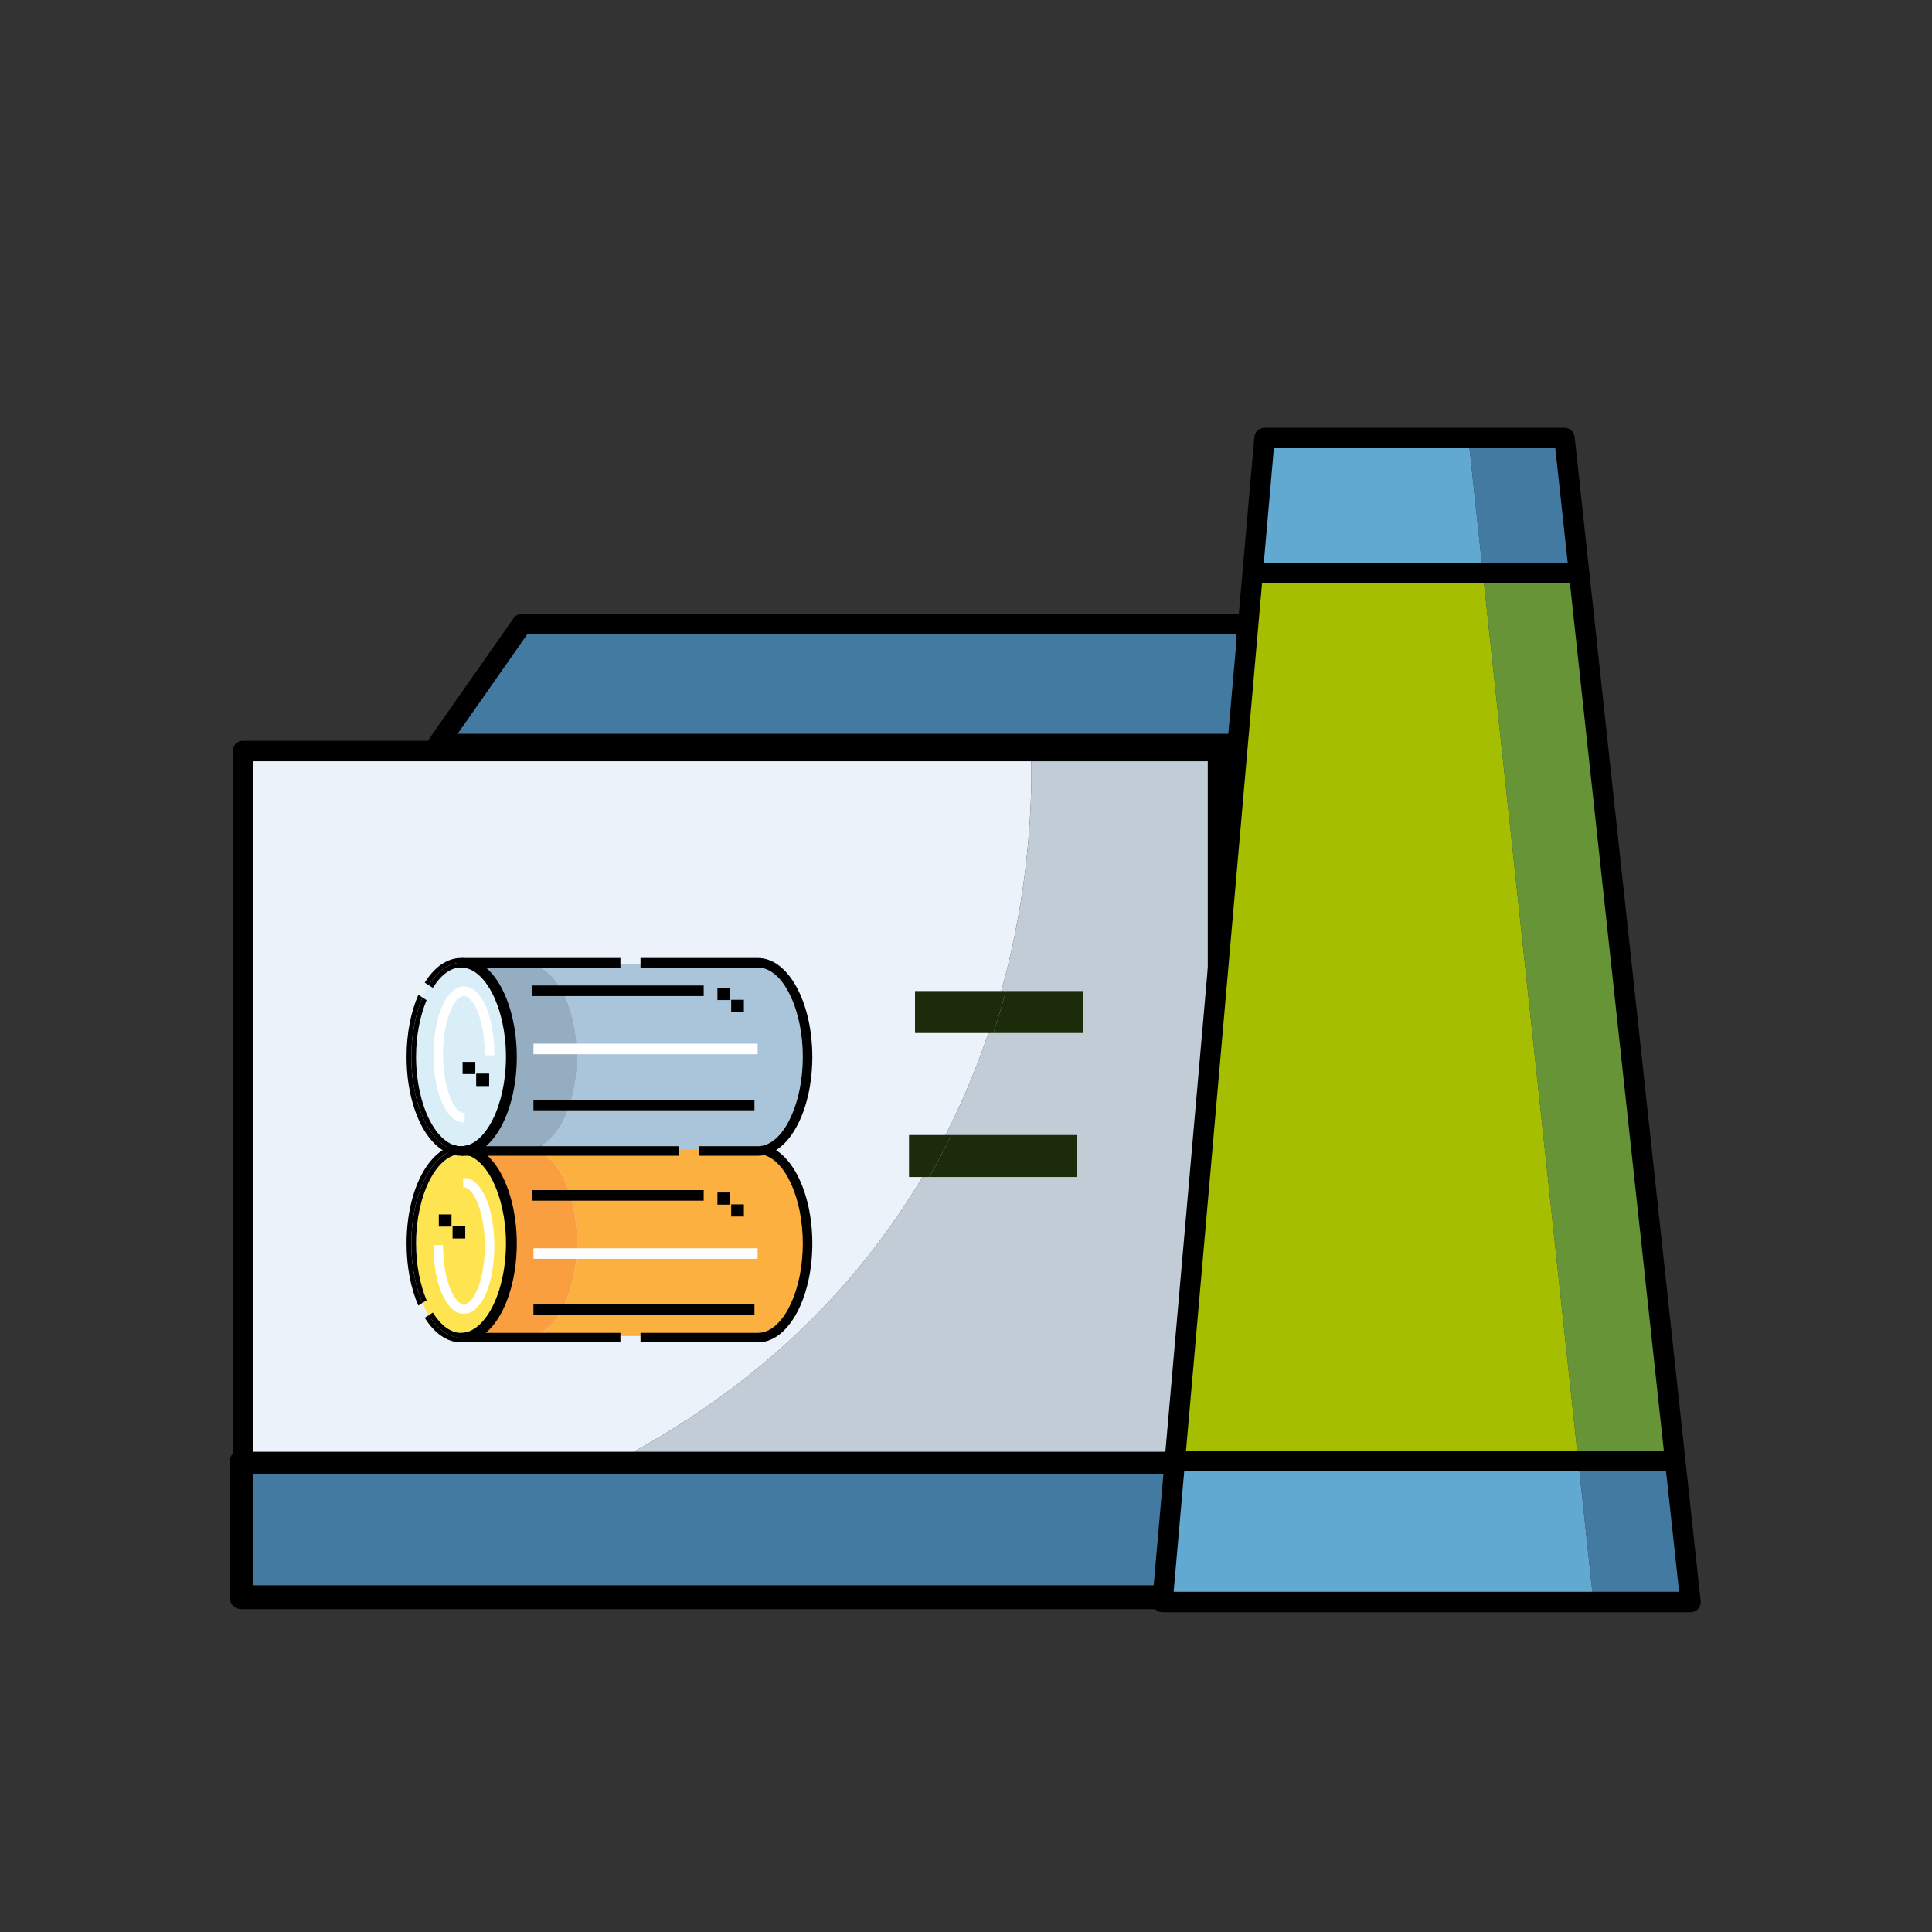<svg xmlns="http://www.w3.org/2000/svg" xmlns:xlink="http://www.w3.org/1999/xlink" id="&#x5716;&#x5C64;_1" x="0px" y="0px" width="566.93px" height="566.929px" viewBox="0 0 566.93 566.929" xml:space="preserve"><rect x="0" y="0" width="566.93" height="566.929" fill="#333333" stroke="none"/><g>	<g>					<polygon fill="#427AA1" stroke="#000000" stroke-width="6" stroke-linecap="round" stroke-linejoin="round" stroke-miterlimit="10" points="   153.176,183.112 128.527,218.325 365.629,218.325 365.629,183.112   "></polygon>		<polygon fill="#EBF2FA" points="356.531,429.016 357.412,429.016 357.412,220.379   "></polygon>		<path fill="#C1CCD6" d="M178.705,429.896l177.826-0.881H180.367C179.809,429.309,179.27,429.607,178.705,429.896z"></path>		<g>							<rect x="70.867" y="428.954" fill="#427AA1" stroke="#000000" stroke-width="7" stroke-linecap="round" stroke-linejoin="round" stroke-miterlimit="10" width="286.104" height="39.738"></rect>			<g>				<path fill="#EBF2FA" d="M302.561,220.379H71.307v208.637h109.061C297.869,367.749,303.607,254.106,302.561,220.379z"></path>				<path fill="#C1CCD6" d="M302.561,220.379c1.047,33.728-4.691,147.37-122.193,208.637h176.164l0.879-208.637H302.561z"></path>			</g>							<rect x="71.307" y="220.379" fill="none" stroke="#000000" stroke-width="6" stroke-linecap="round" stroke-linejoin="round" stroke-miterlimit="10" width="286.104" height="208.637"></rect>		</g>		<g>			<g>				<g>					<polygon fill="#A5BE00" points="435.143,168.147 367.586,168.147 344.752,428.724 463.133,428.724      "></polygon>					<polygon fill="#679436" points="463.133,428.724 491.584,428.724 463.377,168.147 435.143,168.147      "></polygon>				</g>				<g>					<polygon fill="#61A9D1" points="430.92,128.825 459.094,128.571 459.09,128.532 371.057,128.532 367.586,168.147       435.143,168.147      "></polygon>					<polygon fill="#427AA1" points="435.143,168.147 463.377,168.147 459.094,128.571 430.92,128.825      "></polygon>				</g>				<g>					<polygon fill="#61A9D1" points="344.752,428.724 341.125,470.099 467.578,470.099 463.133,428.724      "></polygon>					<polygon fill="#427AA1" points="491.584,428.724 463.133,428.724 467.578,470.099 496.063,470.099      "></polygon>				</g>									<line fill="none" stroke="#000000" stroke-width="6" stroke-miterlimit="10" x1="344.752" y1="428.724" x2="491.584" y2="428.724"></line>									<line fill="none" stroke="#000000" stroke-width="6" stroke-miterlimit="10" x1="367.586" y1="168.147" x2="463.377" y2="168.147"></line>			</g>							<polygon fill="none" stroke="#000000" stroke-width="6" stroke-linecap="round" stroke-linejoin="round" stroke-miterlimit="10" points="    371.057,128.532 459.09,128.532 496.063,470.099 341.125,470.099    "></polygon>		</g>	</g>	<g>		<g>			<g>				<g>					<g>						<path fill="#FBB040" d="M223.852,391.91c-0.48,0.091-0.967,0.139-1.459,0.139h-67.641c8.053,0,14.582-12.313,14.582-27.499       c0-15.188-6.529-27.497-14.582-27.497h67.641c0.492,0,0.979,0.046,1.459,0.136c7.369,1.381,13.123,13.102,13.123,27.361       C236.975,378.808,231.221,390.529,223.852,391.91z"></path>						<path fill="#F99F40" d="M154.752,392.049H135.67c3.65,0,6.982-2.534,9.541-6.712c3.086-5.045,5.043-12.483,5.043-20.787       c0-8.305-1.957-15.745-5.043-20.788c-2.559-4.177-5.891-6.709-9.541-6.709h19.082c8.053,0,14.582,12.31,14.582,27.497       C169.334,379.736,162.805,392.049,154.752,392.049z"></path>					</g>					<g>						<path d="M142.584,338.68c1.385,1.187,2.67,2.735,3.818,4.616c3.334,5.469,5.246,13.344,5.246,21.603       c0,8.26-1.912,16.133-5.246,21.601c-1.148,1.883-2.434,3.432-3.818,4.618h39.471v2.792H135.67       c-0.771,0-1.396-0.625-1.396-1.396s0.625-1.396,1.396-1.396c2.996,0,5.963-2.156,8.348-6.071       c3.076-5.043,4.838-12.387,4.838-20.147c0-7.76-1.762-15.104-4.838-20.146c-2.385-3.915-5.352-6.072-8.348-6.072       c-0.771,0-1.396-0.624-1.396-1.396c0-0.771,0.625-1.396,1.396-1.396h63.451v2.793H142.584z"></path>						<path d="M224.109,393.748c-0.57,0.106-1.148,0.161-1.717,0.161h-34.441v-2.792h34.441c0.395,0,0.799-0.04,1.199-0.113       c6.723-1.266,11.988-12.73,11.988-26.105c0-13.374-5.266-24.84-11.986-26.105c-0.402-0.076-0.807-0.113-1.201-0.113h-17.377       v-2.793h17.377c0.566,0,1.145,0.056,1.717,0.162c8.131,1.53,14.262,13.933,14.262,28.85       C238.371,379.817,232.24,392.218,224.109,393.748z"></path>					</g>				</g>				<g>					<g>						<rect x="210.523" y="349.928" width="3.725" height="3.567"></rect>						<rect x="214.559" y="353.416" width="3.723" height="3.567"></rect>					</g>					<g>						<rect x="156.225" y="349.228" width="50.266" height="3.104"></rect>						<rect x="156.535" y="382.737" width="64.85" height="3.104"></rect>						<rect x="156.535" y="366.293" fill="#FFFFFF" width="65.779" height="3.102"></rect>					</g>				</g>				<g>					<path fill="#FFE451" d="M135.281,391.117c-3.094,0-5.98-2.253-8.26-5.958l-1.189,0.766c-0.676-1.09-1.301-2.294-1.861-3.598      l1.213-0.783c-1.918-4.563-3.09-10.391-3.09-16.646c0-14.211,6.039-26.219,13.188-26.219s13.188,12.008,13.188,26.219      C148.469,379.112,142.43,391.117,135.281,391.117z"></path>					<path fill="none" d="M135.514,381.188c-2.893,0-6.127-7.331-6.127-17.141c0-9.813,3.234-17.144,6.127-17.144      c0.078,0,0.156,0.009,0.232,0.019v16.892h5.895c0,0.077,0.002,0.152,0.002,0.233      C141.643,373.856,138.406,381.188,135.514,381.188z"></path>					<path d="M135.281,393.909c-4.127,0-7.838-2.706-10.646-7.213l1.197-0.771c2.545,4.105,5.844,6.589,9.449,6.589      c8.055,0,14.584-12.364,14.584-27.615s-6.529-27.615-14.584-27.615c-8.053,0-14.582,12.364-14.582,27.615      c0,6.609,1.227,12.673,3.271,17.429l-1.213,0.781c-2.17-4.947-3.455-11.254-3.455-18.21c0-16.268,7.018-29.012,15.979-29.012      c8.959,0,15.979,12.744,15.979,29.012C151.26,381.165,144.24,393.909,135.281,393.909z"></path>					<path d="M135.281,391.117c7.148,0,13.188-12.005,13.188-26.219c0-14.211-6.039-26.219-13.188-26.219      s-13.188,12.008-13.188,26.219c0,6.255,1.172,12.082,3.09,16.646l-1.213,0.783c-2.045-4.756-3.271-10.819-3.271-17.429      c0-15.251,6.529-27.615,14.582-27.615c8.055,0,14.584,12.364,14.584,27.615s-6.529,27.615-14.584,27.615      c-3.605,0-6.904-2.483-9.449-6.589l1.189-0.766C129.301,388.864,132.188,391.117,135.281,391.117z"></path>				</g>			</g>			<g>				<path fill="#FFFFFF" d="M136.135,348.454c2.893,0,6.129,7.33,6.129,17.143s-3.236,17.144-6.129,17.144     s-6.127-7.331-6.127-17.144c0-0.078,0.002-0.155,0.002-0.232h-2.793c0,0.077-0.002,0.154-0.002,0.232     c0,11.366,3.836,19.936,8.92,19.936c5.086,0,8.92-8.569,8.92-19.936c0-11.365-3.834-19.935-8.92-19.935     c-0.078,0-0.154,0.009-0.232,0.012v2.798C135.98,348.463,136.059,348.454,136.135,348.454z"></path>				<rect x="132.799" y="359.855" width="3.725" height="3.567"></rect>				<rect x="128.766" y="356.366" width="3.723" height="3.568"></rect>			</g>			<path fill="none" d="M181.977,388.014v3.879h-39.469c1.383-1.187,2.67-2.735,3.816-4.618c3.334-5.47,5.246-13.341,5.246-21.601    s-1.912-16.133-5.246-21.603c-1.146-1.881-2.434-3.43-3.816-4.615h56.535v4.188h5.896v-4.188h17.375    c0.395,0,0.799,0.037,1.203,0.112c6.719,1.266,11.984,12.731,11.984,26.105c0,13.373-5.266,24.84-11.986,26.104    c-0.402,0.075-0.807,0.115-1.201,0.115h-34.441v-3.879H181.977z"></path>		</g>		<g>			<g>				<g>					<g>						<path fill="#AAC4DA" d="M223.852,283.119c-0.48-0.09-0.967-0.138-1.459-0.138h-67.641c8.053,0,14.582,12.158,14.582,27.149       c0,14.996-6.529,27.152-14.582,27.152h67.641c0.492,0,0.979-0.048,1.459-0.138c7.369-1.361,13.123-12.935,13.123-27.015       C236.975,296.056,231.221,284.482,223.852,283.119z"></path>						<path fill="#95ADC0" d="M154.752,282.981H135.67c3.65,0,6.982,2.504,9.541,6.628c3.086,4.978,5.043,12.323,5.043,20.521       c0,8.201-1.957,15.546-5.043,20.524c-2.559,4.125-5.891,6.628-9.541,6.628h19.082c8.053,0,14.582-12.156,14.582-27.152       C169.334,295.14,162.805,282.981,154.752,282.981z"></path>					</g>					<g>						<path d="M142.584,336.352c1.385-1.187,2.67-2.735,3.818-4.618c3.334-5.468,5.246-13.343,5.246-21.603       c0-8.259-1.912-16.132-5.246-21.599c-1.148-1.882-2.434-3.431-3.818-4.619h39.471v-2.792H135.67       c-0.771,0-1.396,0.626-1.396,1.396s0.625,1.396,1.396,1.396c2.996,0,5.963,2.156,8.348,6.071       c3.076,5.043,4.838,12.387,4.838,20.146c0,7.765-1.762,15.106-4.838,20.149c-2.385,3.915-5.352,6.071-8.348,6.071       c-0.771,0-1.396,0.624-1.396,1.396c0,0.771,0.625,1.396,1.396,1.396h63.451v-2.792H142.584z"></path>						<path d="M224.109,281.282c-0.57-0.106-1.148-0.161-1.717-0.161h-34.441v2.792h34.441c0.395,0,0.799,0.038,1.199,0.113       c6.723,1.266,11.988,12.732,11.988,26.104c0,13.375-5.266,24.842-11.986,26.106c-0.402,0.076-0.807,0.114-1.201,0.114h-17.377       v2.792h17.377c0.566,0,1.145-0.053,1.717-0.162c8.131-1.529,14.262-13.932,14.262-28.851       C238.371,295.215,232.24,282.813,224.109,281.282z"></path>					</g>				</g>				<g>					<g>						<rect x="210.523" y="289.887" width="3.725" height="3.569"></rect>						<rect x="214.559" y="293.377" width="3.723" height="3.569"></rect>					</g>					<g>						<rect x="156.225" y="289.188" width="50.266" height="3.104"></rect>						<rect x="156.535" y="322.699" width="64.85" height="3.102"></rect>						<rect x="156.535" y="306.253" fill="#FFFFFF" width="65.779" height="3.104"></rect>					</g>				</g>				<g>					<path fill="#D9EEF7" d="M135.281,283.913c-3.094,0-5.98,2.254-8.26,5.96l-1.189-0.767c-0.676,1.09-1.301,2.293-1.861,3.598      l1.213,0.783c-1.918,4.564-3.09,10.39-3.09,16.644c0,14.214,6.039,26.221,13.188,26.221s13.188-12.007,13.188-26.221      C148.469,295.922,142.43,283.913,135.281,283.913z"></path>					<path fill="none" d="M135.514,293.843c-2.893,0-6.127,7.332-6.127,17.141c0,9.814,3.234,17.145,6.127,17.145      c0.078,0,0.156-0.008,0.232-0.018v-16.892h5.895c0-0.077,0.002-0.154,0.002-0.235      C141.643,301.175,138.406,293.843,135.514,293.843z"></path>					<path d="M135.281,281.121c-4.127,0-7.838,2.708-10.646,7.213l1.197,0.772c2.545-4.104,5.844-6.589,9.449-6.589      c8.055,0,14.584,12.364,14.584,27.613c0,15.254-6.529,27.616-14.584,27.616c-8.053,0-14.582-12.362-14.582-27.616      c0-6.608,1.227-12.672,3.271-17.427l-1.213-0.78c-2.17,4.945-3.455,11.252-3.455,18.207c0,16.271,7.018,29.013,15.979,29.013      c8.959,0,15.979-12.742,15.979-29.013C151.26,293.865,144.24,281.121,135.281,281.121z"></path>					<path d="M135.281,283.913c7.148,0,13.188,12.009,13.188,26.218c0,14.214-6.039,26.221-13.188,26.221      s-13.188-12.007-13.188-26.221c0-6.254,1.172-12.079,3.09-16.644l-1.213-0.783c-2.045,4.755-3.271,10.818-3.271,17.427      c0,15.254,6.529,27.616,14.582,27.616c8.055,0,14.584-12.362,14.584-27.616c0-15.249-6.529-27.613-14.584-27.613      c-3.605,0-6.904,2.484-9.449,6.589l1.189,0.767C129.301,286.167,132.188,283.913,135.281,283.913z"></path>				</g>			</g>			<path fill="#FFFFFF" d="M136.135,326.577c-2.893,0-6.129-7.33-6.129-17.143s3.236-17.145,6.129-17.145s6.129,7.332,6.129,17.145    c0,0.077-0.004,0.154-0.004,0.231h2.793c0-0.077,0.002-0.154,0.002-0.231c0-11.367-3.834-19.937-8.92-19.937    c-5.084,0-8.92,8.569-8.92,19.937c0,11.365,3.836,19.935,8.92,19.935c0.078,0,0.154-0.009,0.232-0.013v-2.797    C136.289,326.567,136.211,326.577,136.135,326.577z"></path>			<rect x="135.746" y="311.607" width="3.725" height="3.567"></rect>			<rect x="139.779" y="315.097" width="3.725" height="3.569"></rect>			<rect x="139.779" y="315.097" width="3.725" height="3.569"></rect>			<path fill="none" d="M181.977,287.017v-3.879h-39.469c1.383,1.187,2.67,2.736,3.816,4.618c3.334,5.47,5.246,13.345,5.246,21.601    c0,8.261-1.912,16.134-5.246,21.603c-1.146,1.882-2.434,3.431-3.816,4.617h56.535v-4.188h5.896v4.188h17.375    c0.395,0,0.799-0.038,1.203-0.115c6.719-1.265,11.984-12.73,11.984-26.104c0-13.373-5.266-24.84-11.986-26.104    c-0.402-0.075-0.807-0.115-1.201-0.115h-34.441v3.879H181.977z"></path>		</g>	</g>	<path fill="#1C2B0A" d="M268.498,290.805v12.324H291.5c1.371-4.173,2.598-8.289,3.682-12.324H268.498z"></path>	<path fill="#1C2B0A" d="M317.797,290.805h-22.615c-1.084,4.035-2.311,8.151-3.682,12.324h26.297V290.805z"></path>	<path fill="#1C2B0A" d="M266.738,333.061v12.324h5.861c2.389-4.109,4.598-8.222,6.639-12.324H266.738z"></path>	<path fill="#1C2B0A" d="M316.037,333.061h-36.799c-2.041,4.103-4.25,8.215-6.639,12.324h43.438V333.061z"></path></g></svg>